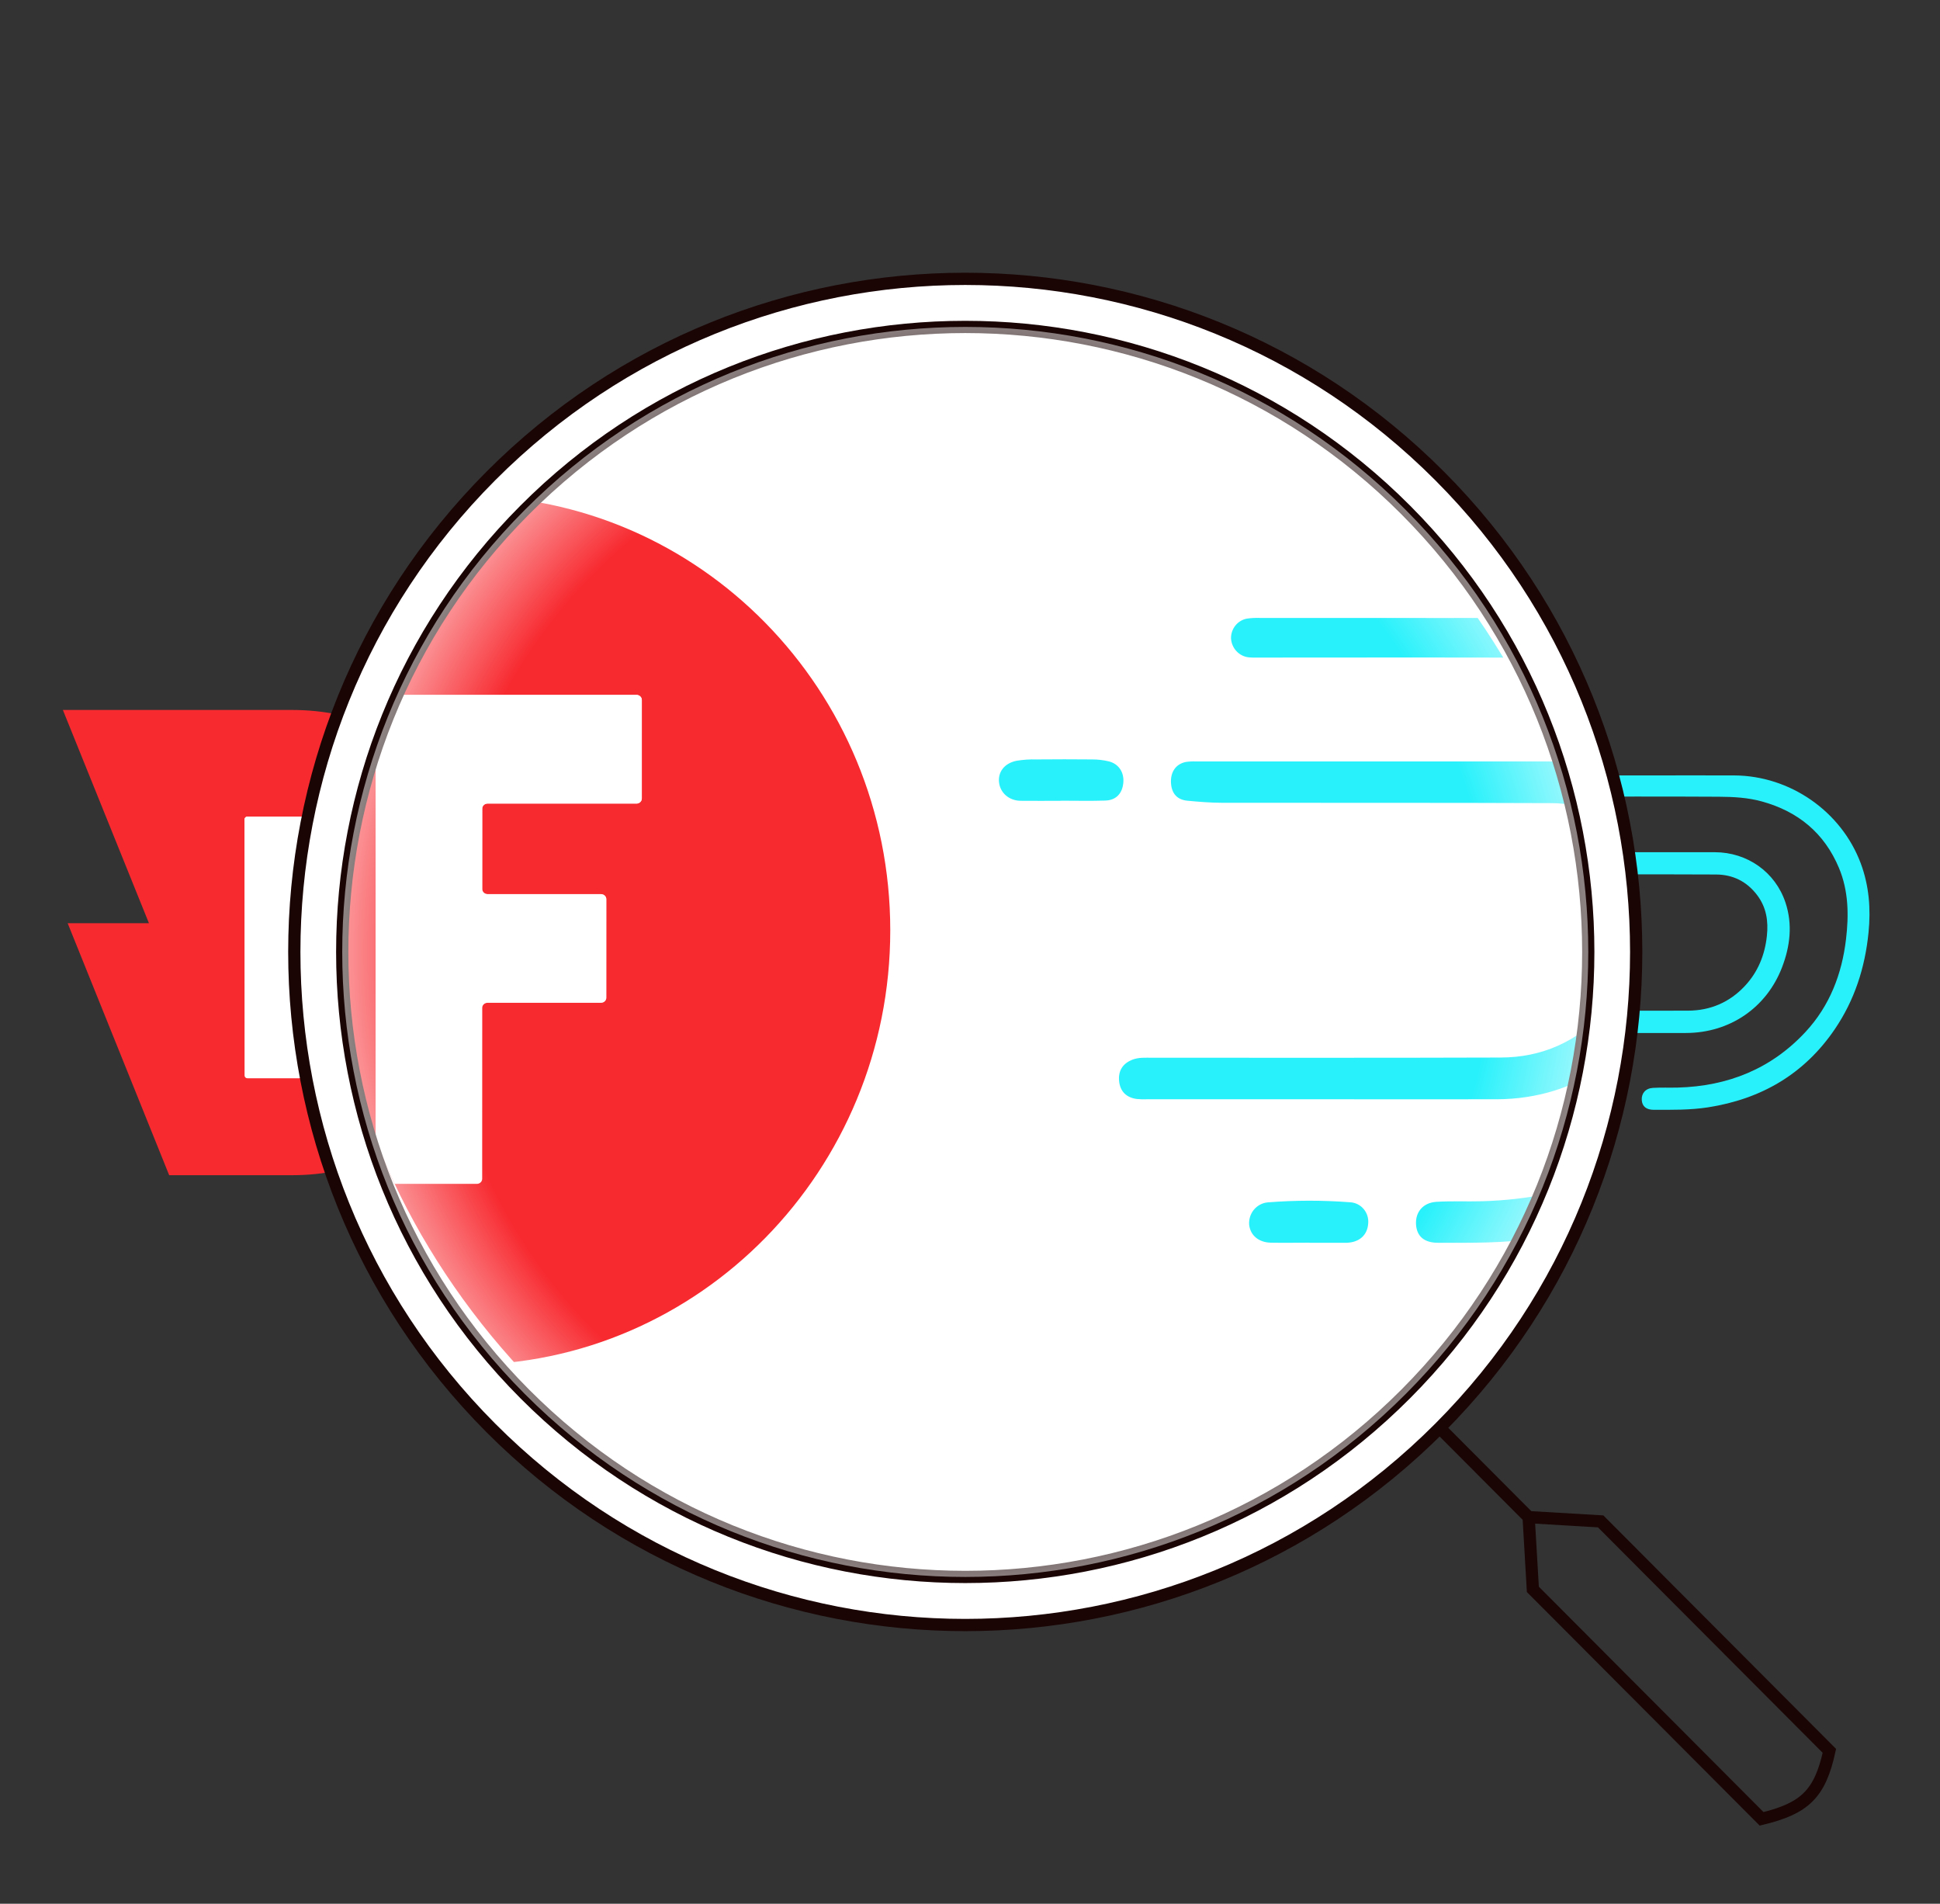 <svg width="317" height="311" viewBox="0 0 317 311" fill="none" xmlns="http://www.w3.org/2000/svg">
<rect x="0" y="0" width="317" height="311" fill="#333333" stroke="none"/>
<g clip-path="url(#clip0_696_8696)">
<path d="M11.057 150.816H24.338L10.275 115.982C10.275 115.982 34.88 115.982 47.775 115.982C68.486 115.982 85.275 132.996 85.275 153.982C85.275 174.969 68.486 191.982 47.775 191.982C43.779 191.982 27.644 191.982 27.644 191.982L11.057 150.816Z" fill="#F72A30"/>
<path d="M49.352 143.339V150.376C49.352 150.619 49.563 150.816 49.82 150.816H59.807C60.065 150.816 60.275 151.012 60.275 151.255V159.876C60.275 160.119 60.065 160.316 59.807 160.316H49.814C49.557 160.316 49.346 160.512 49.346 160.755V175.709C49.346 175.952 49.135 176.149 48.878 176.149H40.431C40.174 176.149 39.963 175.952 39.963 175.709V133.839C39.963 133.596 40.174 133.399 40.431 133.399H62.932C63.19 133.399 63.4 133.596 63.4 133.839V142.459C63.4 142.702 63.19 142.899 62.932 142.899H49.82C49.557 142.899 49.352 143.096 49.352 143.339Z" fill="white"/>
<path d="M49.352 143.339V150.376C49.352 150.619 49.563 150.816 49.82 150.816H59.807C60.065 150.816 60.275 151.012 60.275 151.255V159.876C60.275 160.119 60.065 160.316 59.807 160.316H49.814C49.557 160.316 49.346 160.512 49.346 160.755V175.709C49.346 175.952 49.135 176.149 48.878 176.149H40.431C40.174 176.149 39.963 175.952 39.963 175.709V133.839C39.963 133.596 40.174 133.399 40.431 133.399H62.932C63.19 133.399 63.4 133.596 63.4 133.839V142.459C63.4 142.702 63.19 142.899 62.932 142.899H49.82C49.557 142.899 49.352 143.096 49.352 143.339Z" fill="url(#paint0_linear_696_8696)"/>
</g>
<path d="M269.151 126.675C273.905 126.675 278.659 126.651 283.41 126.675C292.513 126.732 300.866 132.541 304.043 141.021C305.413 144.682 305.71 148.471 305.32 152.361C304.747 158.074 303.042 163.375 299.812 168.127C294.827 175.462 287.802 179.538 279.102 180.895C276.152 181.354 273.193 181.3 270.23 181.3C269 181.3 268.342 180.737 268.269 179.72C268.191 178.63 268.876 177.792 270.09 177.719C271.433 177.636 272.786 177.705 274.136 177.669C282.326 177.446 289.418 174.624 295.036 168.566C298.972 164.318 300.967 159.144 301.642 153.441C302.112 149.484 302.061 145.552 300.497 141.804C298.098 136.069 293.8 132.553 287.881 130.923C285.583 130.29 283.228 130.17 280.872 130.156C272.074 130.104 263.273 130.136 254.478 130.134C254.107 130.134 253.733 130.148 253.365 130.116C252.943 130.077 252.549 129.887 252.254 129.582C251.96 129.277 251.785 128.876 251.761 128.453C251.755 128.044 251.894 127.647 252.153 127.331C252.412 127.015 252.775 126.801 253.177 126.727C253.579 126.672 253.985 126.652 254.391 126.669H269.157L269.151 126.675Z" fill="#29F1FB"/>
<path d="M260.142 168.75H244.364C244.026 168.765 243.688 168.758 243.352 168.728C242.44 168.604 241.865 168.081 241.776 167.158C241.687 166.236 242.12 165.605 242.99 165.281C243.542 165.079 244.121 165.121 244.691 165.121C255.071 165.121 265.452 165.137 275.831 165.103C279.472 165.091 282.616 163.742 285.114 161.071C287.256 158.782 288.379 156.014 288.712 152.899C288.975 150.456 288.628 148.208 287.11 146.214C285.423 143.988 283.144 142.872 280.403 142.86C270.596 142.817 260.781 142.844 250.982 142.829C249.941 142.829 248.897 142.744 247.859 142.647C246.963 142.564 246.467 142.024 246.407 141.122C246.34 140.139 246.844 139.431 247.736 139.259C248.034 139.217 248.336 139.202 248.638 139.217H280.194C285.496 139.227 290.08 142.433 291.751 147.446C292.936 151.004 292.513 154.59 291.184 158.039C288.632 164.66 282.622 168.732 275.509 168.75C270.388 168.764 265.264 168.75 260.142 168.75ZM236.612 142.655C235.398 142.655 234.185 142.672 232.971 142.655C231.959 142.637 231.183 141.972 231.067 141.065C230.952 140.159 231.521 139.38 232.615 139.158C233.213 139.061 233.818 139.021 234.423 139.039C236.074 139.024 237.727 139.02 239.377 139.039C239.881 139.038 240.384 139.096 240.874 139.213C241.766 139.439 242.254 140.2 242.149 141.124C242.043 142.049 241.485 142.605 240.551 142.635C239.238 142.68 237.921 142.647 236.608 142.647L236.612 142.655ZM258.752 181.292C257.607 181.292 256.462 181.312 255.313 181.292C254.225 181.268 253.493 180.651 253.381 179.74C253.339 179.262 253.488 178.786 253.795 178.416C254.103 178.047 254.544 177.814 255.022 177.768C257.471 177.575 259.931 177.572 262.381 177.758C262.612 177.768 262.839 177.825 263.047 177.925C263.256 178.026 263.441 178.168 263.593 178.343C263.744 178.517 263.858 178.721 263.928 178.942C263.998 179.162 264.022 179.395 263.999 179.625C263.925 180.636 263.212 181.255 262.088 181.3H258.752V181.292Z" fill="#29F1FB"/>
<path d="M235.246 77.76C278.061 120.701 278.061 190.321 235.246 233.262C192.432 276.202 123.016 276.202 80.201 233.262C37.386 190.321 37.386 120.701 80.201 77.76C123.016 34.819 192.432 34.819 235.246 77.76Z" fill="white"/>
<path d="M235.246 77.76C278.061 120.701 278.061 190.321 235.246 233.262C192.432 276.202 123.016 276.202 80.201 233.262C37.386 190.321 37.386 120.701 80.201 77.76C123.016 34.819 192.432 34.819 235.246 77.76Z" fill="url(#paint1_linear_696_8696)"/>
<g clip-path="url(#clip1_696_8696)">
<g clip-path="url(#clip2_696_8696)">
<path d="M7.725 146.066H32.375L6.275 80.982C6.275 80.982 51.941 80.982 75.873 80.982C114.311 80.982 145.471 112.77 145.471 151.982C145.471 191.195 114.311 222.982 75.873 222.982C68.457 222.982 38.51 222.982 38.51 222.982L7.725 146.066Z" fill="#F72A30"/>
<path d="M78.8 132.096V145.244C78.8 145.698 79.191 146.066 79.669 146.066H98.204C98.682 146.066 99.073 146.433 99.073 146.887V162.994C99.073 163.448 98.682 163.816 98.204 163.816H79.658C79.18 163.816 78.789 164.183 78.789 164.637V192.577C78.789 193.031 78.398 193.399 77.92 193.399H62.243C61.765 193.399 61.374 193.031 61.374 192.577V114.346C61.374 113.891 61.765 113.524 62.243 113.524H104.004C104.482 113.524 104.873 113.891 104.873 114.346V130.452C104.873 130.906 104.482 131.274 104.004 131.274H79.669C79.18 131.274 78.8 131.641 78.8 132.096Z" fill="white"/>
<path d="M78.8 132.096V145.244C78.8 145.698 79.191 146.066 79.669 146.066H98.204C98.682 146.066 99.073 146.433 99.073 146.887V162.994C99.073 163.448 98.682 163.816 98.204 163.816H79.658C79.18 163.816 78.789 164.183 78.789 164.637V192.577C78.789 193.031 78.398 193.399 77.92 193.399H62.243C61.765 193.399 61.374 193.031 61.374 192.577V114.346C61.374 113.891 61.765 113.524 62.243 113.524H104.004C104.482 113.524 104.873 113.891 104.873 114.346V130.452C104.873 130.906 104.482 131.274 104.004 131.274H79.669C79.18 131.274 78.8 131.641 78.8 132.096Z" fill="url(#paint2_linear_696_8696)"/>
</g>
<path d="M233.001 100.96C241.707 100.96 250.414 100.915 259.117 100.96C275.789 101.066 291.086 111.921 296.907 127.764C299.415 134.605 299.959 141.684 299.244 148.952C298.196 159.626 295.073 169.532 289.156 178.41C280.027 192.115 267.16 199.73 251.225 202.267C245.823 203.124 240.403 203.022 234.975 203.022C232.723 203.022 231.519 201.972 231.385 200.071C231.241 198.033 232.497 196.469 234.72 196.333C237.18 196.178 239.658 196.306 242.13 196.238C257.131 195.822 270.12 190.55 280.409 179.23C287.618 171.293 291.271 161.625 292.509 150.971C293.368 143.578 293.276 136.231 290.412 129.227C286.018 118.512 278.145 111.943 267.304 108.897C263.096 107.714 258.783 107.491 254.467 107.465C238.354 107.366 222.234 107.427 206.125 107.423C205.447 107.423 204.762 107.449 204.088 107.389C203.314 107.316 202.593 106.962 202.053 106.392C201.514 105.822 201.194 105.073 201.15 104.282C201.138 103.519 201.393 102.776 201.868 102.186C202.342 101.595 203.007 101.196 203.743 101.058C204.48 100.954 205.223 100.918 205.966 100.949H233.012L233.001 100.96Z" fill="#29F1FB"/>
<path d="M216.5 179.575H187.602C186.984 179.603 186.365 179.589 185.749 179.534C184.078 179.303 183.026 178.324 182.863 176.601C182.7 174.877 183.493 173.698 185.086 173.093C186.098 172.715 187.157 172.795 188.202 172.795C207.212 172.795 226.225 172.825 245.235 172.761C251.904 172.738 257.661 170.217 262.237 165.228C266.16 160.95 268.217 155.779 268.828 149.959C269.31 145.393 268.672 141.194 265.894 137.467C262.804 133.31 258.628 131.224 253.608 131.201C235.647 131.122 217.671 131.171 199.724 131.144C197.816 131.144 195.905 130.985 194.004 130.804C192.363 130.649 191.455 129.64 191.344 127.954C191.222 126.117 192.144 124.795 193.778 124.473C194.325 124.394 194.878 124.367 195.43 124.394H253.227C262.937 124.413 271.332 130.403 274.393 139.769C276.564 146.417 275.789 153.118 273.355 159.562C268.68 171.933 257.673 179.541 244.646 179.575C235.265 179.602 225.881 179.575 216.5 179.575ZM173.405 130.819C171.182 130.819 168.959 130.849 166.736 130.819C164.883 130.785 163.461 129.542 163.25 127.848C163.038 126.155 164.079 124.7 166.084 124.284C167.178 124.103 168.287 124.029 169.396 124.061C172.419 124.035 175.446 124.027 178.469 124.061C179.392 124.06 180.313 124.169 181.211 124.386C182.845 124.81 183.738 126.231 183.545 127.958C183.352 129.685 182.33 130.725 180.618 130.781C178.214 130.865 175.802 130.804 173.397 130.804L173.405 130.819ZM213.955 203.008C211.858 203.008 209.761 203.046 207.656 203.008C205.663 202.963 204.322 201.81 204.118 200.109C204.041 199.215 204.313 198.325 204.876 197.635C205.439 196.945 206.247 196.51 207.123 196.424C211.609 196.065 216.115 196.058 220.601 196.405C221.025 196.424 221.44 196.53 221.821 196.718C222.203 196.906 222.543 197.171 222.82 197.498C223.098 197.824 223.307 198.205 223.435 198.617C223.563 199.029 223.608 199.464 223.565 199.894C223.428 201.784 222.124 202.94 220.064 203.023H213.955V203.008Z" fill="#29F1FB"/>
</g>
<path d="M235.245 233.262C278.06 190.321 278.06 120.701 235.245 77.76C192.431 34.819 123.015 34.819 80.2 77.76C37.385 120.701 37.385 190.321 80.2 233.262C123.015 276.202 192.431 276.202 235.245 233.262ZM235.245 233.262L249.781 247.84M249.781 247.84L261.548 248.534L298.925 286.021C297.398 293.025 294.93 295.432 287.85 297.128L250.473 259.641L249.781 247.84Z" stroke="#1A0404" stroke-width="2"/>
<path d="M229.709 83.314C269.466 123.187 269.466 187.835 229.709 227.708C189.953 267.581 125.495 267.581 85.738 227.708C45.982 187.835 45.982 123.187 85.738 83.314C125.495 43.44 189.953 43.44 229.709 83.314Z" stroke="#1A0404" stroke-width="2"/>
<path d="M229.709 83.314C269.466 123.187 269.466 187.835 229.709 227.708C189.953 267.581 125.495 267.581 85.738 227.708C45.982 187.835 45.982 123.187 85.738 83.314C125.495 43.44 189.953 43.44 229.709 83.314Z" fill="url(#paint3_radial_696_8696)"/>
<defs>
<linearGradient id="paint0_linear_696_8696" x1="51.682" y1="133.399" x2="51.682" y2="176.149" gradientUnits="userSpaceOnUse">
<stop stop-color="white"/>
<stop offset="1" stop-color="white" stop-opacity="0"/>
</linearGradient>
<linearGradient id="paint1_linear_696_8696" x1="157.724" y1="45.555" x2="157.724" y2="265.467" gradientUnits="userSpaceOnUse">
<stop stop-color="white"/>
<stop offset="1" stop-color="white" stop-opacity="0"/>
</linearGradient>
<linearGradient id="paint2_linear_696_8696" x1="83.123" y1="113.524" x2="83.123" y2="193.399" gradientUnits="userSpaceOnUse">
<stop stop-color="white"/>
<stop offset="1" stop-color="white" stop-opacity="0"/>
</linearGradient>
<radialGradient id="paint3_radial_696_8696" cx="0" cy="0" r="1" gradientUnits="userSpaceOnUse" gradientTransform="translate(157.724 155.511) rotate(90) scale(102.102 101.803)">
<stop offset="0.849" stop-color="white" stop-opacity="0"/>
<stop offset="1" stop-color="white" stop-opacity="0.5"/>
</radialGradient>
<clipPath id="clip0_696_8696">
<rect width="75" height="76" fill="white" transform="translate(10.275 115.982)"/>
</clipPath>
<clipPath id="clip1_696_8696">
<rect x="55.275" y="52.982" width="205" height="205" rx="102.5" fill="white"/>
</clipPath>
<clipPath id="clip2_696_8696">
<rect width="139.196" height="142" fill="white" transform="translate(6.275 80.982)"/>
</clipPath>
</defs>
</svg>
